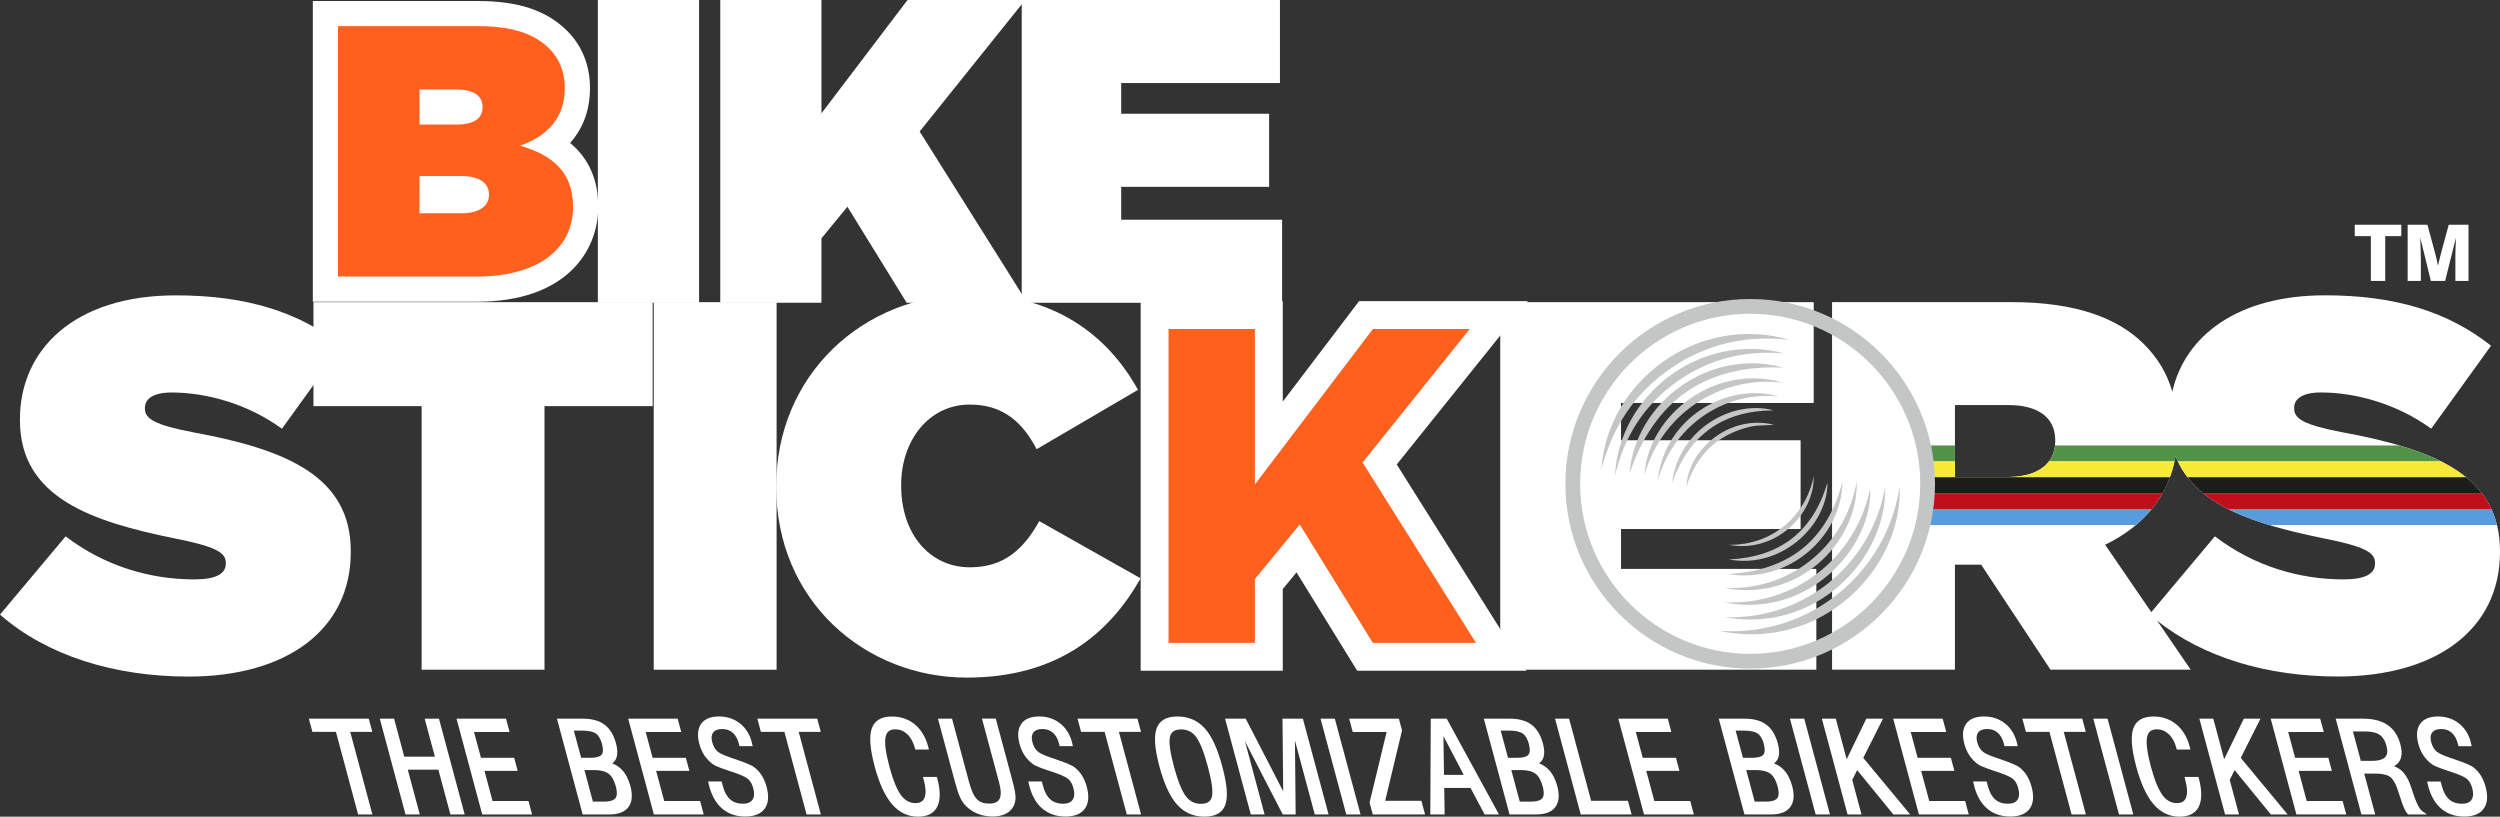 <svg width="229.113" height="74.844" xmlns="http://www.w3.org/2000/svg" xml:space="preserve" enable-background="new 0 0 229.113 74.844" version="1.1">

 <rect width="100%" height="100%" fill="#333333" stroke="none"/>

 <g>
  <title>Layer 1</title>
  <polygon id="svg_1" points="28.631,67.073 30.787,67.073 32.818,74.641 34.128,74.641 32.097,67.073 34.121,67.073   33.796,65.864 28.307,65.864 " fill="#FFFFFF"/>
  <polygon id="svg_2" points="39.854,69.342 37.05,69.342 36.116,65.864 34.807,65.864 37.163,74.641 38.472,74.641 37.37,70.534   40.174,70.534 41.277,74.641 42.586,74.641 40.23,65.864 38.921,65.864 " fill="#FFFFFF"/>
  <polygon id="svg_3" points="44.399,70.648 47.444,70.648 47.123,69.451 44.078,69.451 43.442,67.084 46.701,67.084   46.374,65.864 41.839,65.864 44.195,74.641 48.763,74.641 48.432,73.41 45.141,73.41 " fill="#FFFFFF"/>
  <path id="svg_4" d="m56.104,69.958c0.183,-0.129 0.313,-0.299 0.39,-0.511c0.119,-0.33 0.107,-0.771 -0.036,-1.304c-0.21,-0.783 -0.564,-1.366 -1.055,-1.731c-0.485,-0.364 -1.153,-0.549 -1.984,-0.549l-2.377,0l2.356,8.776l2.465,0c0.819,0 1.403,-0.229 1.737,-0.683c0.334,-0.452 0.393,-1.097 0.174,-1.909c-0.171,-0.636 -0.436,-1.144 -0.786,-1.508c-0.245,-0.254 -0.541,-0.449 -0.884,-0.581m-0.973,-0.791c-0.154,0.188 -0.51,0.284 -1.056,0.284l-0.815,0l-0.669,-2.493l0.762,0c0.577,0 1,0.09 1.257,0.269c0.248,0.171 0.435,0.487 0.557,0.939c0.127,0.48 0.116,0.817 -0.036,1.001zm-1.57,1.405l0.863,0c0.603,0 1.058,0.113 1.353,0.337c0.291,0.22 0.516,0.617 0.667,1.185c0.134,0.496 0.12,0.853 -0.041,1.059c-0.162,0.208 -0.51,0.313 -1.036,0.313l-1.029,0l-0.777,-2.894z" fill="#FFFFFF"/>
  <polygon id="svg_5" points="60.131,70.648 63.176,70.648 62.854,69.451 59.81,69.451 59.174,67.084 62.432,67.084   62.105,65.864 57.57,65.864 59.926,74.641 64.494,74.641 64.164,73.41 60.872,73.41 " fill="#FFFFFF"/>
  <path id="svg_6" d="m69.099,70.297c-0.152,-0.113 -0.509,-0.316 -1.842,-0.764l-0.34,-0.116c-0.745,-0.247 -1.066,-0.458 -1.207,-0.59c-0.196,-0.188 -0.346,-0.464 -0.44,-0.82c-0.102,-0.374 -0.07,-0.661 0.091,-0.876c0.164,-0.216 0.435,-0.32 0.831,-0.32c0.377,0 0.686,0.107 0.945,0.329c0.262,0.224 0.452,0.554 0.567,0.982l0.069,0.26l1.211,0l-0.046,-0.172c-0.005,-0.02 -0.012,-0.051 -0.021,-0.096c-0.011,-0.055 -0.02,-0.095 -0.025,-0.118c-0.193,-0.721 -0.563,-1.296 -1.095,-1.71s-1.173,-0.625 -1.904,-0.625c-0.77,0 -1.32,0.227 -1.638,0.674c-0.316,0.444 -0.372,1.064 -0.164,1.843c0.107,0.399 0.267,0.757 0.472,1.063c0.208,0.31 0.472,0.58 0.787,0.808c0.125,0.089 0.414,0.247 1.45,0.59l0.628,0.213c0.736,0.254 1.049,0.46 1.181,0.588c0.188,0.183 0.331,0.453 0.426,0.808c0.12,0.445 0.095,0.797 -0.073,1.044s-0.456,0.367 -0.879,0.367c-0.473,0 -0.85,-0.125 -1.15,-0.383c-0.305,-0.258 -0.529,-0.654 -0.67,-1.182l-0.128,-0.474l-1.243,0l0.046,0.172c0.007,0.026 0.018,0.069 0.029,0.13c0.016,0.067 0.026,0.118 0.035,0.148c0.239,0.892 0.643,1.58 1.198,2.05c0.562,0.474 1.268,0.713 2.101,0.713c0.834,0 1.433,-0.241 1.778,-0.72c0.345,-0.477 0.406,-1.146 0.18,-1.987c-0.108,-0.404 -0.258,-0.761 -0.444,-1.056c-0.192,-0.302 -0.433,-0.563 -0.716,-0.773" fill="#FFFFFF"/>
  <polygon id="svg_7" points="69.731,67.073 71.887,67.073 73.918,74.641 75.229,74.641 73.197,67.073 75.221,67.073   74.896,65.864 69.407,65.864 " fill="#FFFFFF"/>
  <path id="svg_8" d="m84.667,71.507c0.186,0.688 0.207,1.222 0.066,1.584c-0.133,0.344 -0.403,0.511 -0.825,0.511c-0.529,0 -0.959,-0.229 -1.317,-0.705c-0.383,-0.509 -0.745,-1.391 -1.076,-2.622c-0.339,-1.262 -0.46,-2.171 -0.362,-2.703c0.092,-0.493 0.381,-0.733 0.886,-0.733c0.418,0 0.774,0.141 1.091,0.431c0.323,0.296 0.56,0.716 0.702,1.249l0.046,0.172l1.255,0l-0.073,-0.275c-0.232,-0.866 -0.644,-1.547 -1.219,-2.025c-0.58,-0.481 -1.287,-0.726 -2.105,-0.726c-0.986,0 -1.609,0.382 -1.854,1.133c-0.238,0.732 -0.145,1.871 0.287,3.479c0.408,1.521 0.936,2.667 1.566,3.408c0.657,0.771 1.462,1.161 2.394,1.161c0.868,0 1.461,-0.308 1.765,-0.914c0.296,-0.591 0.302,-1.45 0.017,-2.553l-0.045,-0.174l-1.278,0l0.079,0.302z" fill="#FFFFFF"/>
  <path id="svg_9" d="m91.562,71.709c0.184,0.685 0.199,1.188 0.047,1.494c-0.148,0.297 -0.461,0.441 -0.957,0.441c-0.488,0 -0.854,-0.128 -1.115,-0.392c-0.275,-0.277 -0.519,-0.798 -0.719,-1.545l-1.569,-5.846l-1.289,0l1.523,5.676c0.196,0.729 0.363,1.236 0.51,1.548c0.151,0.322 0.336,0.592 0.548,0.799c0.306,0.305 0.672,0.542 1.094,0.705c0.414,0.16 0.86,0.241 1.323,0.241c0.453,0 0.845,-0.075 1.161,-0.225c0.322,-0.15 0.571,-0.376 0.739,-0.67c0.14,-0.244 0.212,-0.528 0.213,-0.846c0.002,-0.313 -0.093,-0.819 -0.29,-1.554l-1.523,-5.676l-1.266,0l1.57,5.85z" fill="#FFFFFF"/>
  <path id="svg_10" d="m98.444,70.297c-0.152,-0.113 -0.508,-0.316 -1.841,-0.764l-0.34,-0.116c-0.744,-0.247 -1.067,-0.458 -1.207,-0.59c-0.197,-0.188 -0.347,-0.464 -0.441,-0.82c-0.101,-0.374 -0.071,-0.661 0.091,-0.876c0.163,-0.216 0.436,-0.32 0.831,-0.32c0.377,0 0.687,0.107 0.945,0.329c0.262,0.224 0.453,0.554 0.567,0.982l0.07,0.26l1.21,0l-0.046,-0.172c-0.005,-0.02 -0.012,-0.051 -0.021,-0.096c-0.012,-0.055 -0.021,-0.095 -0.026,-0.118c-0.193,-0.721 -0.563,-1.296 -1.094,-1.71c-0.532,-0.414 -1.173,-0.625 -1.904,-0.625c-0.769,0 -1.32,0.227 -1.637,0.674c-0.317,0.444 -0.372,1.064 -0.164,1.843c0.106,0.399 0.266,0.757 0.471,1.063c0.208,0.31 0.472,0.58 0.787,0.808c0.126,0.089 0.414,0.247 1.451,0.59l0.627,0.213c0.737,0.254 1.049,0.46 1.181,0.588c0.188,0.183 0.331,0.453 0.425,0.808c0.12,0.445 0.096,0.797 -0.072,1.044c-0.169,0.247 -0.456,0.367 -0.879,0.367c-0.474,0 -0.851,-0.125 -1.151,-0.383c-0.304,-0.258 -0.529,-0.654 -0.671,-1.182l-0.127,-0.474l-1.244,0l0.046,0.172c0.007,0.026 0.017,0.069 0.029,0.13c0.015,0.067 0.025,0.118 0.035,0.148c0.238,0.892 0.642,1.58 1.198,2.05c0.562,0.474 1.269,0.713 2.102,0.713c0.834,0 1.433,-0.241 1.777,-0.72c0.347,-0.477 0.406,-1.146 0.181,-1.987c-0.108,-0.404 -0.258,-0.761 -0.444,-1.056c-0.19,-0.302 -0.431,-0.563 -0.715,-0.773" fill="#FFFFFF"/>
  <polygon id="svg_11" points="99.077,67.073 101.232,67.073 103.264,74.641 104.574,74.641 102.542,67.073 104.566,67.073   104.242,65.864 98.752,65.864 " fill="#FFFFFF"/>
  <path id="svg_12" d="m107.907,65.661c-1.013,0 -1.657,0.375 -1.917,1.113c-0.252,0.724 -0.164,1.859 0.27,3.479c0.432,1.604 0.954,2.74 1.599,3.468c0.659,0.745 1.504,1.123 2.514,1.123c1.024,0 1.672,-0.371 1.927,-1.104c0.249,-0.715 0.158,-1.854 -0.279,-3.486c-0.438,-1.633 -0.96,-2.774 -1.597,-3.488c-0.651,-0.735 -1.497,-1.105 -2.517,-1.105m2.149,8.006c-0.569,0 -1.018,-0.224 -1.368,-0.683c-0.376,-0.491 -0.747,-1.412 -1.103,-2.731c-0.354,-1.318 -0.476,-2.234 -0.362,-2.726c0.104,-0.457 0.433,-0.68 1.002,-0.68c0.577,0 1.023,0.216 1.369,0.661c0.367,0.477 0.736,1.399 1.098,2.743c0.362,1.347 0.488,2.271 0.376,2.751c-0.104,0.448 -0.435,0.665 -1.012,0.665z" fill="#FFFFFF"/>
  <polygon id="svg_13" points="117.6,72.524 114.165,65.864 112.273,65.864 114.629,74.641 115.895,74.641 114.093,67.929   117.558,74.641 118.741,74.641 118.676,67.87 120.493,74.641 121.759,74.641 119.403,65.864 117.534,65.864 " fill="#FFFFFF"/>
  <polygon id="svg_14" points="123.378,74.641 124.688,74.641 122.332,65.864 121.022,65.864 " fill="#FFFFFF"/>
  <polygon id="svg_15" points="128.481,66.979 128.49,66.942 128.201,65.864 123.644,65.864 123.971,67.084 127.077,67.084   125.524,73.515 125.516,73.551 125.808,74.641 130.601,74.641 130.264,73.389 126.944,73.389 " fill="#FFFFFF"/>
  <polygon id="svg_16" points="207.162,65.864 205.634,65.864 203.834,69.579 202.837,65.864 201.561,65.864 203.916,74.641   205.192,74.641 204.344,71.477 204.794,70.577 208.111,74.641 209.653,74.641 205.354,69.457 " fill="#FFFFFF"/>
  <polygon id="svg_17" points="210.659,70.648 213.704,70.648 213.383,69.451 210.338,69.451 209.702,67.084 212.961,67.084   212.634,65.864 208.099,65.864 210.454,74.641 215.022,74.641 214.692,73.41 211.4,73.41 " fill="#FFFFFF"/>
  <path id="svg_18" d="m221.181,72.777c-0.119,-0.362 -0.218,-0.646 -0.29,-0.854c-0.212,-0.586 -0.489,-1.029 -0.824,-1.319c-0.193,-0.166 -0.416,-0.293 -0.668,-0.38c0.255,-0.145 0.438,-0.334 0.554,-0.564c0.18,-0.367 0.188,-0.858 0.027,-1.459c-0.21,-0.78 -0.604,-1.373 -1.171,-1.763c-0.558,-0.38 -1.302,-0.573 -2.212,-0.573l-2.541,0l2.354,8.776l1.266,0l-1.006,-3.745l1.03,0c0.603,0 1.042,0.094 1.311,0.279c0.262,0.182 0.491,0.543 0.682,1.074c0.074,0.211 0.168,0.495 0.283,0.853c0.24,0.771 0.444,1.232 0.64,1.456l0.072,0.083l1.735,0l-0.439,-0.303c-0.138,-0.095 -0.425,-0.424 -0.803,-1.561m-5.546,-5.743l1.155,0c0.565,0 1.003,0.104 1.3,0.311c0.285,0.198 0.493,0.531 0.616,0.991c0.131,0.486 0.092,0.831 -0.118,1.053c-0.215,0.227 -0.637,0.342 -1.255,0.342l-0.975,0l-0.723,-2.697z" fill="#FFFFFF"/>
  <path id="svg_19" d="m227.353,71.07c-0.191,-0.303 -0.434,-0.563 -0.716,-0.773c-0.151,-0.112 -0.509,-0.315 -1.843,-0.763l-0.34,-0.116c-0.744,-0.247 -1.065,-0.458 -1.206,-0.591c-0.196,-0.188 -0.346,-0.463 -0.44,-0.818c-0.102,-0.376 -0.071,-0.662 0.091,-0.877c0.163,-0.216 0.436,-0.321 0.831,-0.321c0.376,0 0.686,0.108 0.944,0.33c0.263,0.224 0.453,0.554 0.567,0.983l0.07,0.259l1.21,0l-0.045,-0.172c-0.006,-0.021 -0.014,-0.051 -0.021,-0.096c-0.011,-0.055 -0.02,-0.095 -0.024,-0.118c-0.193,-0.721 -0.563,-1.295 -1.096,-1.711c-0.531,-0.414 -1.173,-0.624 -1.903,-0.624c-0.77,0 -1.319,0.227 -1.638,0.674c-0.316,0.444 -0.372,1.063 -0.164,1.842c0.107,0.4 0.267,0.758 0.472,1.063c0.208,0.311 0.472,0.581 0.787,0.809c0.126,0.089 0.414,0.247 1.45,0.591l0.628,0.213c0.736,0.252 1.05,0.458 1.182,0.587c0.188,0.183 0.331,0.453 0.426,0.809c0.119,0.444 0.095,0.796 -0.073,1.042c-0.169,0.248 -0.456,0.367 -0.879,0.367c-0.474,0 -0.85,-0.125 -1.15,-0.382c-0.305,-0.258 -0.53,-0.654 -0.671,-1.183l-0.128,-0.473l-1.243,0l0.046,0.172c0.008,0.026 0.018,0.069 0.029,0.13c0.016,0.067 0.026,0.118 0.034,0.148c0.239,0.892 0.644,1.58 1.199,2.05c0.562,0.473 1.268,0.713 2.101,0.713c0.834,0 1.434,-0.242 1.778,-0.72c0.345,-0.477 0.405,-1.146 0.18,-1.987c-0.11,-0.406 -0.26,-0.762 -0.445,-1.057" fill="#FFFFFF"/>
  <path id="svg_20" d="m0,56.323l6.015,-7.169c3.657,2.79 7.844,3.945 11.791,3.945c2.021,0 2.887,-0.53 2.887,-1.444l0,-0.095c0,-0.964 -1.06,-1.492 -4.668,-2.215c-7.556,-1.538 -14.197,-3.704 -14.197,-10.826l0,-0.095c0,-6.4 5.004,-11.356 14.292,-11.356c6.496,0 11.307,1.54 15.205,4.619l-5.485,7.603c-3.176,-2.31 -6.978,-3.32 -10.104,-3.32c-1.685,0 -2.454,0.578 -2.454,1.396l0,0.096c0,0.915 0.914,1.493 4.474,2.167c8.613,1.587 14.39,4.089 14.39,10.874l0,0.096c0,7.074 -5.823,11.405 -14.869,11.405c-6.835,-0.002 -12.994,-1.927 -17.277,-5.681" fill="#FFFFFF"/>
  <polygon id="svg_21" points="38.64,37.221 28.728,37.221 28.728,27.692 59.812,27.692 59.812,37.221 49.9,37.221 49.9,61.376   38.64,61.376 " fill="#FFFFFF"/>
  <rect id="svg_22" height="33.685" width="11.26" fill="#FFFFFF" y="27.692" x="59.911"/>
  <path id="svg_23" d="m71.137,44.631l0,-0.097c0,-10.058 7.843,-17.563 17.899,-17.563c7.411,0 12.415,3.609 15.254,8.757l-9.287,5.438c-1.251,-2.406 -3.031,-4.09 -6.111,-4.09c-3.802,0 -6.305,3.318 -6.305,7.36l0,0.098c0,4.379 2.6,7.458 6.305,7.458c3.176,0 4.957,-1.731 6.352,-4.234l9.287,5.245c-2.839,5.005 -7.555,9.095 -15.928,9.095c-9.334,0 -17.466,-7.026 -17.466,-17.467" fill="#FFFFFF"/>
  <polygon id="svg_24" points="139.891,61.47 124.382,61.47 118.818,52.453 117.56,53.983 117.56,61.47 104.536,61.47   104.536,27.598 117.56,27.598 117.56,36.803 124.551,27.598 140.018,27.598 128.004,42.566 " fill="#FFFFFF"/>
  <polygon id="svg_25" points="125.809,58.914 135.265,58.914 124.872,42.387 134.689,30.154 125.819,30.154 115.004,44.394   115.004,30.154 107.091,30.154 107.091,58.914 115.004,58.914 115.004,53.068 119.115,48.067 " fill="#ff601e"/>
  <polygon id="svg_26" points="137.49,27.692 166.218,27.692 166.218,36.931 148.559,36.931 148.559,40.348 165.016,40.348   165.016,48.48 148.559,48.48 148.559,52.137 166.459,52.137 166.459,61.376 137.49,61.376 " fill="#FFFFFF"/>
  <path id="svg_27" d="m214.726,39.626c-3.562,-0.673 -4.477,-1.251 -4.477,-2.166l0,-0.097c0,-0.817 0.771,-1.396 2.454,-1.396c3.128,0 6.93,1.011 10.105,3.32l5.483,-7.604c-3.896,-3.08 -8.709,-4.619 -15.205,-4.619c-8.018,0 -12.835,3.698 -14.004,8.827c-0.494,-1.702 -1.365,-3.119 -2.599,-4.352c-2.358,-2.357 -6.159,-3.851 -12.126,-3.851l-16.457,0l0,33.685l11.26,0l0,-9.624l2.406,0l6.353,9.624l12.849,0l-3.07,-4.483c4.239,3.364 10.08,5.109 16.545,5.109c9.046,0 14.869,-4.331 14.869,-11.405l0,-0.094c0.001,-6.783 -5.774,-9.286 -14.386,-10.874m-26.372,0.818c0,2.068 -1.637,3.272 -4.331,3.272l-4.86,0l0,-6.593l4.909,0c2.599,0 4.282,1.059 4.282,3.225l0,0.096zm29.306,11.211c0,0.914 -0.865,1.444 -2.887,1.444c-3.946,0 -8.132,-1.154 -11.789,-3.946l-5.828,6.947l-4.23,-6.178c3.457,-1.667 5.809,-4.37 6.454,-8.129c1.764,4.57 7.37,6.279 13.613,7.552c3.608,0.723 4.667,1.251 4.667,2.215l0,0.095z" fill="#FFFFFF"/>
  <path id="svg_28" d="m43.826,0.094l-12.851,0l-2.305,0l0,2.305l0,22.949l0,2.305l2.306,0l12.72,0c8.21,0 11.124,-4.667 11.124,-8.665l0,-0.064c0,-2.458 -0.862,-4.405 -2.572,-5.823c1.19,-1.331 1.819,-3.023 1.819,-4.996l0,-0.067c0,-2.04 -0.722,-3.841 -2.085,-5.204c-1.872,-1.869 -4.462,-2.74 -8.156,-2.74" fill="#FFFFFF"/>
  <rect id="svg_29" height="27.747" width="9.275" fill="#FFFFFF" y="0" x="54.791"/>
  <polygon id="svg_30" points="66.008,0 75.283,0 75.283,10.385 83.171,0 93.953,0 84.281,12.05 94.15,27.747 83.092,27.747   77.661,18.947 75.283,21.84 75.283,27.747 66.008,27.747 " fill="#FFFFFF"/>
  <polygon id="svg_31" points="93.636,0 117.3,0 117.3,7.61 102.752,7.61 102.752,10.425 116.309,10.425 116.309,17.124   102.752,17.124 102.752,20.136 117.498,20.136 117.498,27.747 93.636,27.747 " fill="#FFFFFF"/>
  <path id="svg_32" d="m38.449,11.415l3.345,0c1.64,0 2.426,-0.559 2.426,-1.574l0,-0.065c0,-1.017 -0.819,-1.574 -2.458,-1.574l-3.313,0l0,3.213zm0,8.13l3.836,0c1.672,0 2.524,-0.688 2.524,-1.672l0,-0.065c0,-0.984 -0.82,-1.672 -2.492,-1.672l-3.869,0l0.001,3.409l0,0zm5.377,-17.147c3.18,0 5.181,0.723 6.524,2.066c0.819,0.819 1.409,2 1.409,3.573l0,0.065c0,2.721 -1.639,4.394 -4.098,5.245c2.951,0.853 4.854,2.426 4.854,5.574l0,0.064c0,3.673 -3.018,6.36 -8.819,6.36l-12.72,0l0,-22.947l12.85,0z" fill="#ff601e"/>
  <path id="svg_33" d="m132.586,65.864l-1.463,0l-0.042,8.776l1.313,0l-0.038,-2.431l2.409,0l1.295,2.431l1.313,0l-4.719,-8.65l-0.068,-0.126zm1.557,5.148l-1.808,0l-0.05,-3.55l1.858,3.55z" fill="#FFFFFF"/>
  <path id="svg_34" d="m141.048,69.958c0.184,-0.129 0.313,-0.299 0.391,-0.511c0.119,-0.33 0.106,-0.771 -0.036,-1.304c-0.21,-0.783 -0.564,-1.366 -1.054,-1.731c-0.485,-0.364 -1.153,-0.549 -1.984,-0.549l-2.378,0l2.355,8.776l2.466,0c0.817,0 1.402,-0.229 1.736,-0.683c0.334,-0.452 0.394,-1.097 0.174,-1.909c-0.17,-0.636 -0.435,-1.144 -0.785,-1.508c-0.246,-0.254 -0.543,-0.449 -0.885,-0.581m-0.974,-0.791c-0.155,0.188 -0.511,0.284 -1.056,0.284l-0.815,0l-0.669,-2.493l0.76,0c0.577,0 1,0.09 1.258,0.269c0.248,0.171 0.437,0.487 0.558,0.939c0.127,0.48 0.116,0.817 -0.036,1.001zm-1.57,1.405l0.864,0c0.604,0 1.058,0.113 1.353,0.337c0.291,0.22 0.516,0.617 0.668,1.185c0.133,0.496 0.118,0.853 -0.042,1.059c-0.162,0.208 -0.512,0.313 -1.036,0.313l-1.029,0l-0.778,-2.894z" fill="#FFFFFF"/>
  <polygon id="svg_35" points="143.801,65.864 142.513,65.864 144.869,74.641 149.53,74.641 149.193,73.389 145.82,73.389 " fill="#FFFFFF"/>
  <polygon id="svg_36" points="150.872,70.648 153.916,70.648 153.595,69.451 150.55,69.451 149.914,67.084 153.173,67.084   152.846,65.864 148.311,65.864 150.666,74.641 155.234,74.641 154.904,73.41 151.612,73.41 " fill="#FFFFFF"/>
  <path id="svg_37" d="m162.576,69.958c0.185,-0.129 0.314,-0.299 0.391,-0.511c0.119,-0.33 0.107,-0.771 -0.035,-1.304c-0.21,-0.783 -0.565,-1.366 -1.056,-1.731c-0.483,-0.364 -1.151,-0.549 -1.982,-0.549l-2.378,0l2.355,8.776l2.465,0c0.818,0 1.402,-0.229 1.737,-0.683c0.334,-0.452 0.393,-1.097 0.174,-1.909c-0.171,-0.636 -0.435,-1.144 -0.786,-1.508c-0.245,-0.254 -0.542,-0.449 -0.885,-0.581m-0.972,-0.791c-0.155,0.188 -0.512,0.284 -1.057,0.284l-0.814,0l-0.669,-2.493l0.76,0c0.577,0 1,0.09 1.258,0.269c0.248,0.171 0.437,0.487 0.558,0.939c0.127,0.48 0.115,0.817 -0.036,1.001zm-1.571,1.405l0.864,0c0.603,0 1.058,0.113 1.352,0.337c0.291,0.22 0.517,0.617 0.667,1.185c0.134,0.496 0.119,0.853 -0.041,1.059c-0.162,0.208 -0.511,0.313 -1.036,0.313l-1.028,0l-0.778,-2.894z" fill="#FFFFFF"/>
  <polygon id="svg_38" points="166.397,74.641 167.707,74.641 165.352,65.864 164.042,65.864 " fill="#FFFFFF"/>
  <polygon id="svg_39" points="172.567,65.864 171.039,65.864 169.239,69.579 168.242,65.864 166.966,65.864 169.321,74.641   170.598,74.641 169.749,71.477 170.199,70.577 173.517,74.641 175.058,74.641 170.76,69.457 " fill="#FFFFFF"/>
  <polygon id="svg_40" points="176.064,70.648 179.109,70.648 178.788,69.451 175.743,69.451 175.107,67.084 178.366,67.084   178.039,65.864 173.504,65.864 175.859,74.641 180.428,74.641 180.098,73.41 176.806,73.41 " fill="#FFFFFF"/>
  <path id="svg_41" d="m185.031,70.297c-0.151,-0.113 -0.507,-0.316 -1.841,-0.764l-0.34,-0.116c-0.744,-0.247 -1.067,-0.458 -1.207,-0.59c-0.196,-0.188 -0.347,-0.464 -0.441,-0.82c-0.101,-0.374 -0.07,-0.661 0.092,-0.876c0.163,-0.216 0.436,-0.32 0.831,-0.32c0.376,0 0.687,0.107 0.944,0.329c0.262,0.224 0.453,0.554 0.568,0.982l0.068,0.26l1.211,0l-0.046,-0.172c-0.006,-0.02 -0.012,-0.051 -0.021,-0.096c-0.012,-0.055 -0.021,-0.095 -0.025,-0.118c-0.194,-0.721 -0.563,-1.296 -1.095,-1.71s-1.174,-0.625 -1.904,-0.625c-0.769,0 -1.319,0.227 -1.638,0.674c-0.316,0.444 -0.372,1.064 -0.163,1.843c0.106,0.399 0.266,0.757 0.471,1.063c0.207,0.31 0.472,0.58 0.787,0.808c0.126,0.089 0.414,0.247 1.451,0.59l0.627,0.213c0.737,0.254 1.05,0.46 1.182,0.588c0.188,0.183 0.33,0.453 0.425,0.808c0.12,0.445 0.097,0.797 -0.071,1.044c-0.17,0.247 -0.456,0.367 -0.88,0.367c-0.474,0 -0.85,-0.125 -1.151,-0.383c-0.304,-0.258 -0.529,-0.654 -0.67,-1.182l-0.128,-0.474l-1.243,0l0.046,0.172c0.007,0.026 0.019,0.069 0.03,0.13c0.014,0.067 0.024,0.118 0.034,0.148c0.238,0.892 0.642,1.58 1.197,2.05c0.563,0.474 1.27,0.713 2.102,0.713c0.834,0 1.433,-0.241 1.778,-0.72c0.346,-0.477 0.405,-1.146 0.18,-1.987c-0.108,-0.404 -0.258,-0.761 -0.444,-1.056c-0.19,-0.302 -0.432,-0.563 -0.716,-0.773" fill="#FFFFFF"/>
  <polygon id="svg_42" points="185.665,67.073 187.82,67.073 189.852,74.641 191.162,74.641 189.131,67.073 191.154,67.073   190.83,65.864 185.341,65.864 " fill="#FFFFFF"/>
  <polygon id="svg_43" points="194.196,74.641 195.506,74.641 193.15,65.864 191.84,65.864 " fill="#FFFFFF"/>
  <path id="svg_44" d="m200.277,71.507c0.185,0.688 0.207,1.222 0.065,1.584c-0.134,0.344 -0.402,0.511 -0.823,0.511c-0.529,0 -0.961,-0.229 -1.318,-0.705c-0.383,-0.509 -0.745,-1.391 -1.076,-2.622c-0.338,-1.262 -0.46,-2.171 -0.361,-2.703c0.092,-0.493 0.382,-0.733 0.887,-0.733c0.418,0 0.773,0.141 1.091,0.431c0.322,0.296 0.559,0.716 0.701,1.249l0.047,0.172l1.254,0l-0.073,-0.275c-0.231,-0.866 -0.644,-1.547 -1.219,-2.025c-0.58,-0.481 -1.288,-0.726 -2.104,-0.726c-0.986,0 -1.61,0.382 -1.854,1.133c-0.238,0.732 -0.145,1.871 0.287,3.479c0.408,1.521 0.936,2.667 1.566,3.408c0.655,0.771 1.462,1.161 2.395,1.161c0.867,0 1.461,-0.308 1.764,-0.914c0.296,-0.591 0.303,-1.45 0.018,-2.553l-0.045,-0.174l-1.278,0l0.076,0.302z" fill="#FFFFFF"/>
  <path id="svg_45" d="m188.335,40.823l31.564,0c1.415,0.419 2.697,0.9 3.825,1.471l-24.132,0c-0.075,-0.162 -0.147,-0.329 -0.214,-0.499c-0.028,0.168 -0.062,0.335 -0.098,0.499l-11.512,0c0.316,-0.411 0.508,-0.903 0.567,-1.471m-11.529,0l2.356,0l0,1.471l-2.406,0l0.05,-1.471z" fill="#539348"/>
  <path id="svg_46" d="m199.588,42.279l24.11,0c0.866,0.436 1.641,0.922 2.315,1.472l-25.527,0c-0.35,-0.453 -0.652,-0.942 -0.898,-1.472m-22.83,0l2.405,0l0,1.438l4.86,0c1.755,0 3.061,-0.51 3.758,-1.438l11.504,0c-0.11,0.512 -0.254,1.001 -0.428,1.472l-22.148,0l0.049,-1.472z" fill="#F8EA38"/>
  <path id="svg_47" d="m200.476,43.736l25.521,0c0.551,0.446 1.035,0.936 1.447,1.471l-25.52,0c-0.545,-0.444 -1.031,-0.932 -1.448,-1.471m-23.767,0l22.153,0c-0.189,0.516 -0.416,1.006 -0.678,1.471l-21.524,0l0.049,-1.471z" fill="#1C1C1B"/>
  <path id="svg_48" d="m201.908,45.193l25.525,0c0.353,0.454 0.651,0.942 0.896,1.471l-24.116,0c-0.848,-0.431 -1.623,-0.916 -2.305,-1.471m-25.247,0l21.53,0c-0.291,0.521 -0.626,1.011 -1.002,1.471l-20.577,0l0.049,-1.471z" fill="#C00E1B"/>
  <path id="svg_49" d="m204.188,46.649l24.136,0c0.215,0.46 0.388,0.949 0.516,1.472l-20.877,0c-1.363,-0.414 -2.636,-0.893 -3.775,-1.472m-27.576,0l20.589,0c-0.432,0.53 -0.917,1.021 -1.452,1.472l-19.185,0l0.048,-1.472z" fill="#599CDE"/>
  <path id="svg_50" d="m160.397,27.403c-9.338,0 -16.937,7.598 -16.937,16.936c0,9.339 7.599,16.936 16.937,16.936s16.937,-7.597 16.937,-16.936c0,-9.339 -7.599,-16.936 -16.937,-16.936m0,32.519c-8.593,0 -15.584,-6.991 -15.584,-15.584s6.991,-15.583 15.584,-15.583s15.584,6.991 15.584,15.583s-6.991,15.584 -15.584,15.584z" fill="#C4C5C5"/>
  <path id="svg_51" d="m174.09,44.593c-1.166,7.852 -8.206,13.837 -16.589,13.213c9.426,2.026 16.897,-5.742 16.589,-13.213" fill="#C4C5C5"/>
  <path id="svg_52" d="m158.025,56.557c8.298,1.557 14.884,-5.277 14.745,-11.902c-1.349,7.315 -7.67,12.188 -14.745,11.902" fill="#C4C5C5"/>
  <path id="svg_53" d="m158.019,55.206c7.799,1.549 13.611,-5.154 13.382,-10.452c-1.361,6.522 -7.061,10.745 -13.382,10.452" fill="#C4C5C5"/>
  <path id="svg_54" d="m158.015,53.868c6.504,1.363 12.262,-3.898 12.154,-9.765c-1.112,6.248 -6.469,10.107 -12.154,9.765" fill="#C4C5C5"/>
  <path id="svg_55" d="m158.368,52.609c5.592,0.939 10.439,-3.487 10.481,-8.444c-1.398,5.339 -4.872,8.129 -10.481,8.444" fill="#C4C5C5"/>
  <path id="svg_56" d="m158.444,51.271c4.829,0.908 9.057,-3.149 9.035,-7.046c-1.315,4.476 -4.331,6.828 -9.035,7.046" fill="#C4C5C5"/>
  <path id="svg_57" d="m158.404,49.927c4.262,0.81 7.87,-2.705 7.815,-6.274c-0.756,3.719 -3.89,6.352 -7.815,6.274" fill="#C4C5C5"/>
  <path id="svg_58" d="m153.102,33.767c3.295,-2.271 6.951,-3.074 10.911,-2.619c-8.37,-2.464 -16.737,3.796 -17.252,11.855c0.99,-3.854 3.055,-6.972 6.341,-9.236" fill="#C4C5C5"/>
  <path id="svg_59" d="m153.668,34.987c2.964,-2.112 6.287,-2.917 9.896,-2.585c-7.772,-2.076 -15.201,3.826 -15.557,11.184c0.85,-3.613 2.697,-6.486 5.661,-8.599" fill="#C4C5C5"/>
  <path id="svg_60" d="m163.442,33.689c-6.769,-1.873 -13.595,3.172 -14.107,9.72c2.268,-6.746 6.981,-10.026 14.107,-9.72" fill="#C4C5C5"/>
  <path id="svg_61" d="m163.429,35.08c-6.135,-1.853 -12.37,2.888 -12.723,8.444c1.785,-6.213 7.65,-9.132 12.723,-8.444" fill="#C4C5C5"/>
  <path id="svg_62" d="m162.981,36.335c-4.653,-1.387 -10.504,1.984 -11.05,7.72c1.247,-4.714 5.733,-8.222 11.05,-7.72" fill="#C4C5C5"/>
  <path id="svg_63" d="m162.527,37.605c-3.743,-1.018 -8.705,1.747 -9.288,6.646c1.591,-4.445 4.663,-6.605 9.288,-6.646" fill="#C4C5C5"/>
  <path id="svg_64" d="m162.583,38.926c-4.074,-0.999 -7.907,2.293 -8.029,5.689c0.904,-2.924 2.825,-4.794 5.846,-5.509c0.72,-0.169 1.456,-0.098 2.183,-0.18" fill="#C4C5C5"/>
  <path id="svg_65" d="m162.631,38.921c-0.016,0.002 -0.031,0.003 -0.048,0.005c0.013,0.003 0.023,0.004 0.034,0.007c0.001,-0.001 0.014,-0.012 0.014,-0.012" fill="#C4C5C5"/>
  <path id="svg_66" d="m220.65,25.744l0,-5.146l1.811,0l0.68,2.505c0.06,0.221 0.113,0.438 0.163,0.645c0.049,0.209 0.092,0.412 0.13,0.609c0.044,-0.209 0.095,-0.428 0.149,-0.659c0.058,-0.229 0.119,-0.476 0.192,-0.737l0.64,-2.362l1.812,0l0,5.146l-1.203,0l0,-2.281c0,-0.161 0.004,-0.387 0.013,-0.676c0.008,-0.29 0.021,-0.625 0.037,-1.006l-0.989,3.963l-1.308,0l-0.969,-3.963c0.017,0.456 0.028,0.868 0.038,1.231c0.01,0.365 0.015,0.648 0.015,0.854l0,1.876l-1.211,0.001l0,0zm-3.373,0l0,-4.102l-1.476,0l0,-1.045l4.267,0l0,1.045l-1.474,0l0,4.102l-1.317,0z" fill="#FFFFFF"/>
 </g>
</svg>